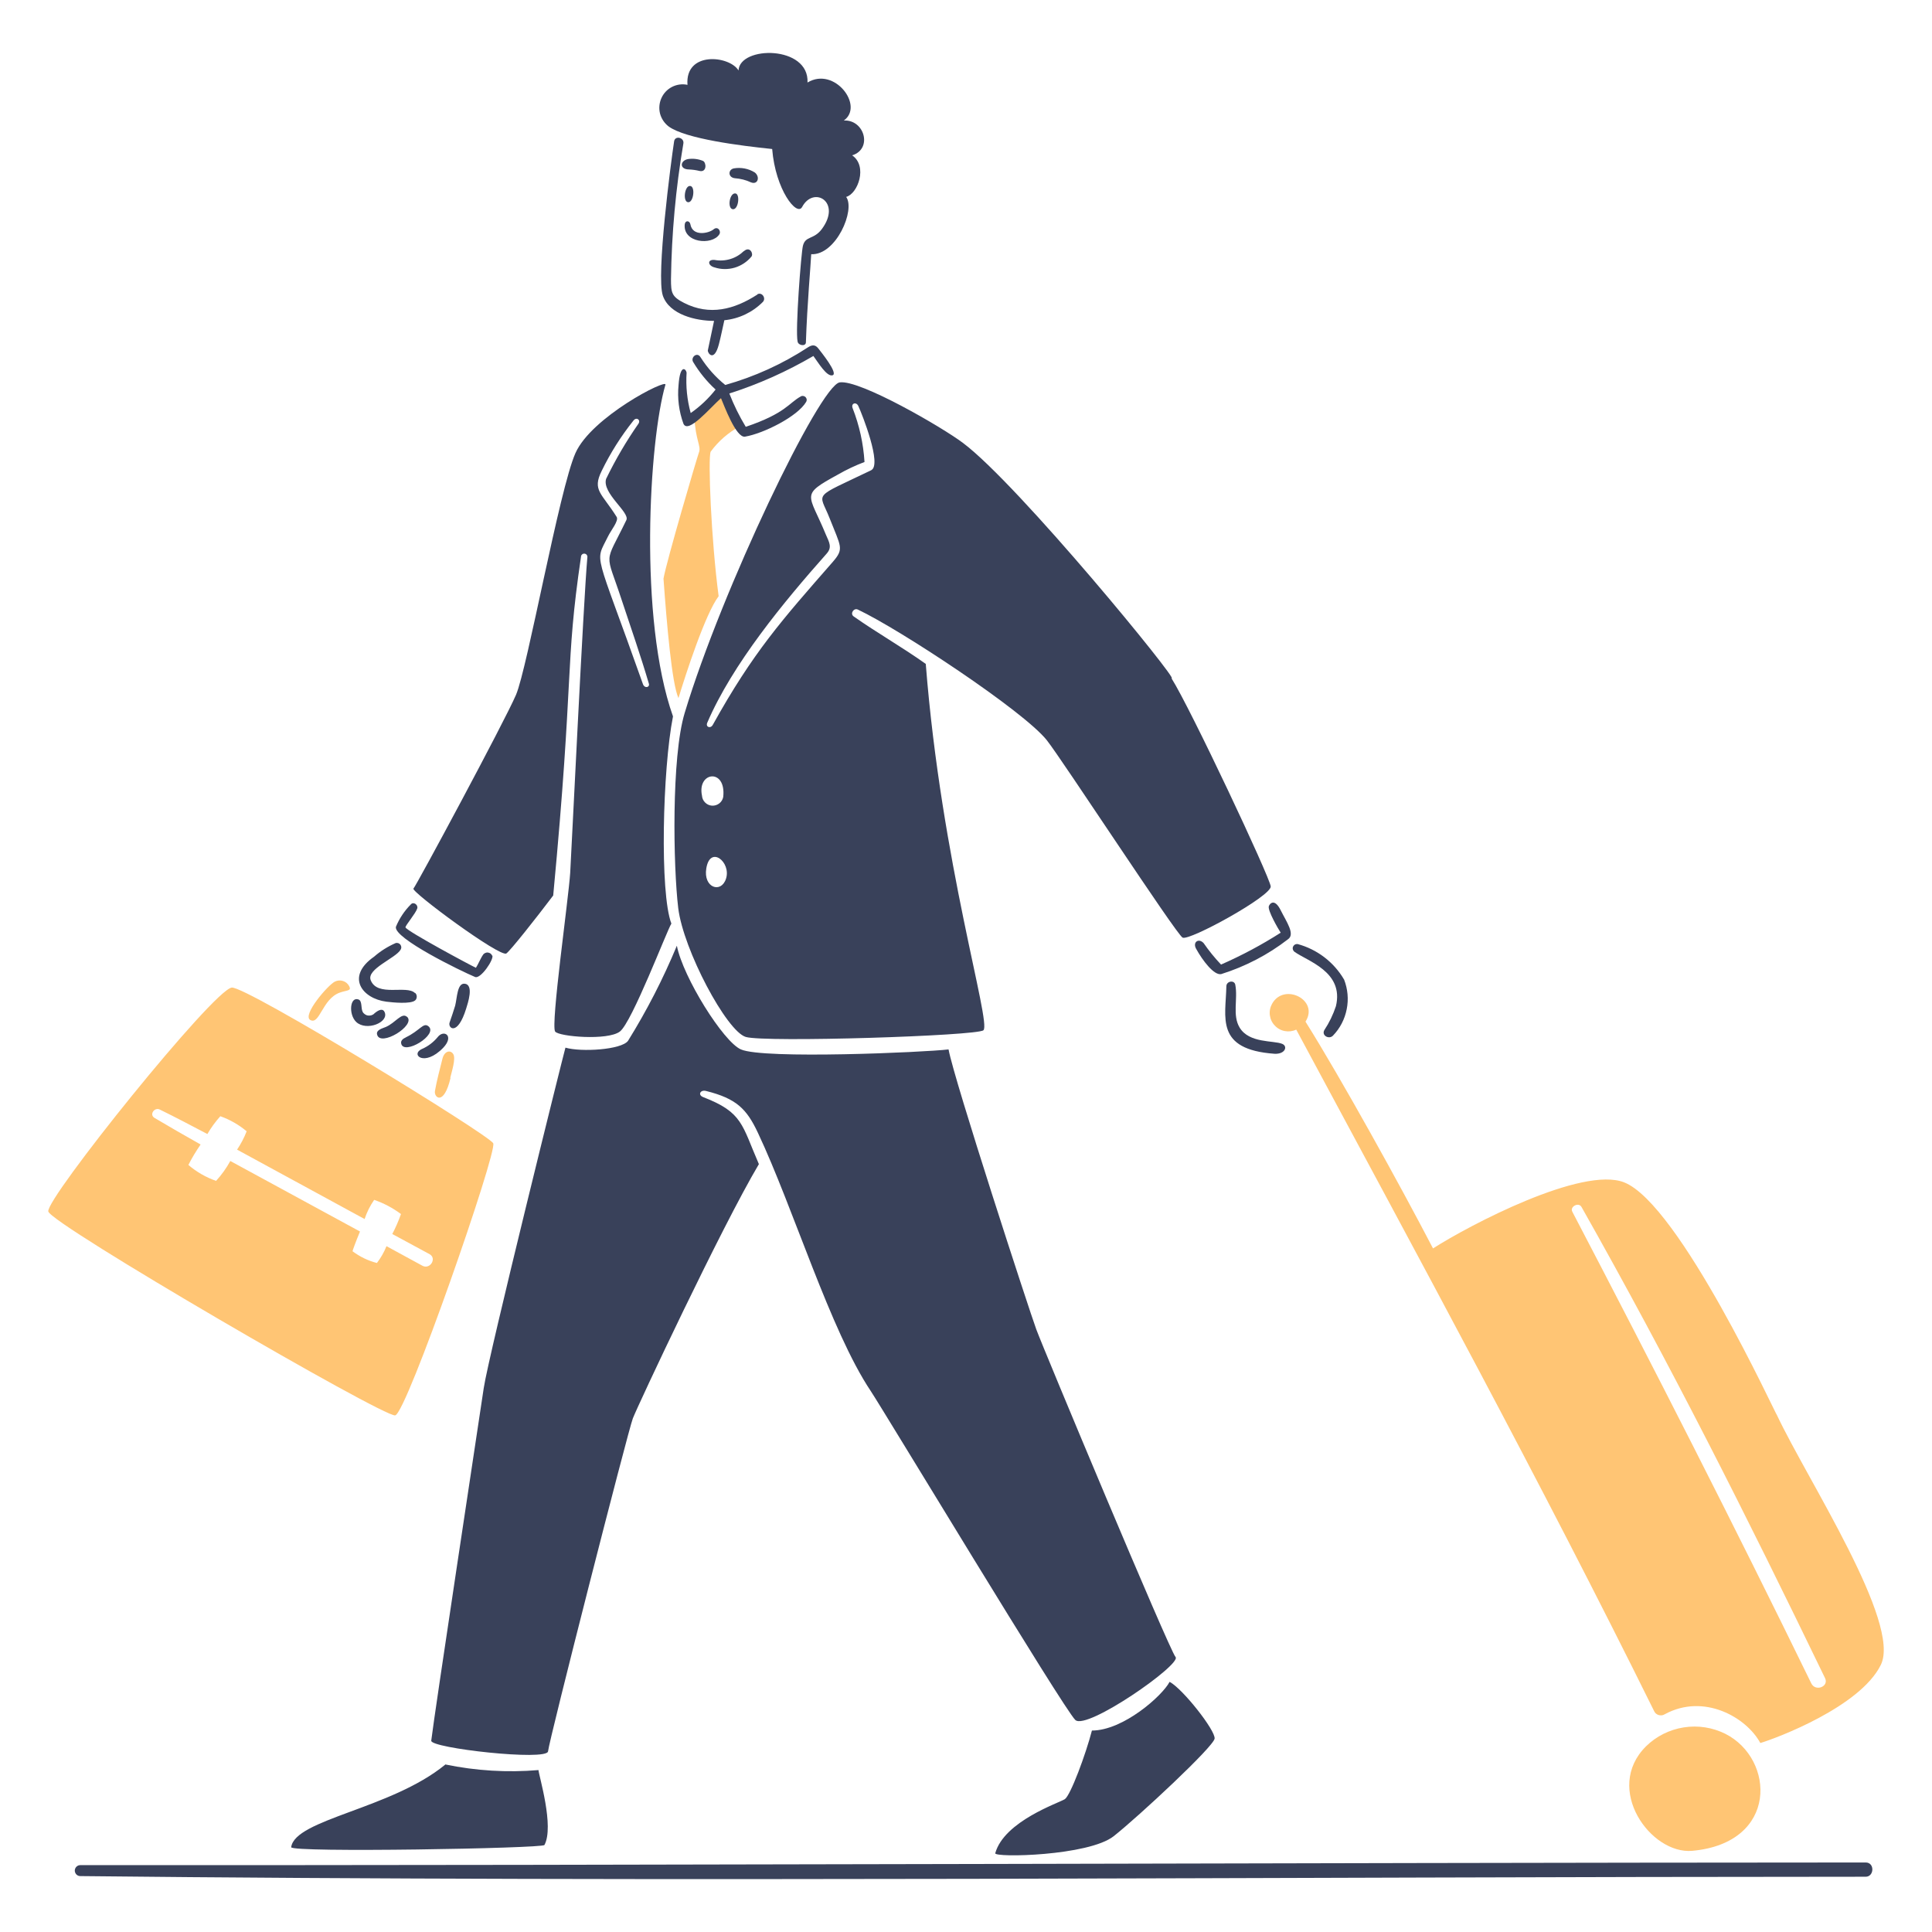 <svg xmlns="http://www.w3.org/2000/svg" fill="none" viewBox="0 0 400 400">
  
  
  
  
  
  
  
  
  
  
  
  
<g transform="matrix(16.667,0,0,16.667,0,0)"><path fill="#ffc574" d="M8.626 5.183C8.639 5.463 8.71 5.541 8.684 5.615C8.657 5.689 8.278 6.977 8.242 7.188C8.283 7.754 8.346 8.493 8.428 8.672C8.521 8.366 8.762 7.624 8.927 7.406C8.834 6.705 8.793 5.693 8.828 5.611C8.923 5.481 9.047 5.373 9.189 5.296C9.131 5.14 9.065 4.988 8.991 4.839C8.831 4.967 8.67 5.09 8.626 5.183Z"></path><path fill="#39415a" d="M8.864 2.849C8.806 2.898 8.604 2.943 8.576 2.786C8.566 2.737 8.512 2.736 8.506 2.786C8.481 3.017 8.844 3.052 8.935 2.912C8.962 2.871 8.916 2.805 8.864 2.849ZM8.731 1.998C8.672 1.974 8.608 1.967 8.546 1.976C8.445 1.996 8.439 2.104 8.558 2.105C8.603 2.107 8.647 2.113 8.691 2.124C8.784 2.143 8.775 2.015 8.731 1.998ZM9.377 2.143C9.299 2.094 9.205 2.076 9.114 2.092C9.042 2.109 9.043 2.205 9.129 2.214C9.198 2.219 9.266 2.236 9.328 2.265C9.414 2.3 9.445 2.198 9.377 2.143V2.143ZM9.137 2.403C9.062 2.391 9.032 2.589 9.102 2.599C9.173 2.608 9.196 2.413 9.137 2.403H9.137ZM8.572 2.31C8.504 2.305 8.479 2.505 8.547 2.512C8.615 2.52 8.641 2.315 8.573 2.31H8.572ZM9.241 3.12C9.315 3.054 9.363 3.153 9.334 3.188C9.28 3.253 9.207 3.301 9.126 3.325C9.044 3.349 8.957 3.348 8.877 3.322C8.791 3.301 8.783 3.22 8.877 3.229C8.942 3.241 9.009 3.237 9.072 3.218C9.136 3.199 9.193 3.164 9.241 3.118V3.12Z"></path><path fill="#39415a" d="M10.164 4.327C10.128 4.281 10.089 4.28 10.034 4.316C9.718 4.523 9.372 4.68 9.009 4.782C8.889 4.685 8.786 4.569 8.703 4.439C8.661 4.365 8.576 4.439 8.61 4.496C8.686 4.623 8.78 4.739 8.889 4.839C8.801 4.951 8.697 5.049 8.58 5.131C8.535 4.968 8.518 4.798 8.529 4.629C8.521 4.581 8.448 4.516 8.429 4.784C8.413 4.947 8.434 5.111 8.49 5.264C8.548 5.392 8.81 5.078 8.956 4.946C8.992 5.028 9.143 5.444 9.255 5.424C9.482 5.386 9.908 5.175 10.015 4.991C10.02 4.982 10.022 4.971 10.021 4.961C10.019 4.951 10.014 4.941 10.007 4.933C10 4.926 9.99 4.921 9.98 4.919C9.97 4.917 9.959 4.918 9.95 4.923C9.798 5.005 9.763 5.133 9.264 5.302C9.184 5.17 9.116 5.032 9.06 4.888C9.424 4.772 9.774 4.615 10.104 4.422C10.161 4.499 10.269 4.682 10.341 4.662C10.42 4.642 10.193 4.365 10.164 4.327Z"></path><path fill="#39415a" d="M9.408 3.659C9.119 3.846 8.815 3.924 8.498 3.763C8.345 3.685 8.335 3.64 8.335 3.468C8.343 2.903 8.394 2.34 8.489 1.782C8.501 1.708 8.386 1.68 8.374 1.755C8.335 2.009 8.149 3.422 8.234 3.673C8.316 3.91 8.647 3.986 8.87 3.986C8.844 4.108 8.818 4.229 8.793 4.351C8.786 4.381 8.869 4.509 8.93 4.277C8.956 4.178 8.975 4.078 8.998 3.978C9.18 3.96 9.35 3.879 9.478 3.749C9.519 3.702 9.464 3.624 9.408 3.656L9.408 3.659ZM10.586 1.93C10.781 2.064 10.657 2.407 10.511 2.446C10.628 2.605 10.387 3.172 10.077 3.158C10.071 3.292 10.027 3.775 10.011 4.252C10.011 4.306 9.918 4.294 9.908 4.244C9.877 4.108 9.952 3.139 9.974 3.053C10.006 2.926 10.108 2.981 10.21 2.844C10.458 2.508 10.107 2.304 9.964 2.571C9.899 2.693 9.633 2.359 9.592 1.851C9.203 1.811 8.517 1.725 8.306 1.571C8.254 1.531 8.216 1.475 8.199 1.411C8.183 1.347 8.189 1.279 8.216 1.219C8.243 1.158 8.29 1.109 8.349 1.079C8.408 1.049 8.476 1.04 8.54 1.054C8.508 0.633 9.06 0.689 9.174 0.875C9.189 0.566 10.053 0.562 10.031 1.025C10.367 0.822 10.738 1.317 10.482 1.497C10.74 1.484 10.842 1.851 10.585 1.93H10.586Z"></path><path fill="#39415a" d="M23.176 23.136C15.82 23.139 8.326 23.172 0.997 23.169C0.979 23.169 0.962 23.176 0.949 23.189C0.937 23.201 0.929 23.219 0.929 23.237C0.929 23.255 0.937 23.272 0.949 23.285C0.962 23.298 0.979 23.305 0.997 23.305C8.327 23.384 15.824 23.314 23.176 23.313C23.282 23.313 23.29 23.136 23.176 23.136Z"></path><path fill="#39415a" d="M5.53 21.921C4.856 22.473 3.666 22.597 3.617 22.946C3.608 23.016 6.741 22.961 6.763 22.919C6.887 22.688 6.695 22.063 6.689 21.988C6.302 22.021 5.911 21.997 5.53 21.918V21.921ZM13.564 21.497C13.488 21.791 13.299 22.3 13.228 22.349C13.156 22.396 12.475 22.621 12.363 23.021C12.347 23.078 13.522 23.056 13.835 22.809C14.147 22.562 15.076 21.697 15.088 21.597C15.1 21.497 14.693 20.979 14.529 20.892C14.438 21.066 13.953 21.497 13.564 21.497Z"></path><path fill="#39415a" d="M14.952 11.716C14.89 11.648 14.811 11.704 14.859 11.787C14.937 11.929 15.081 12.121 15.171 12.1C15.47 12.006 15.751 11.86 15.999 11.668C16.092 11.606 15.98 11.45 15.912 11.313C15.827 11.14 15.766 11.237 15.761 11.259C15.748 11.315 15.878 11.539 15.909 11.586C15.673 11.737 15.425 11.869 15.168 11.982C15.089 11.899 15.017 11.81 14.952 11.716V11.716ZM16.696 12.167C16.742 12.285 16.754 12.413 16.729 12.536C16.705 12.66 16.646 12.774 16.559 12.864C16.511 12.916 16.413 12.864 16.451 12.796C16.512 12.704 16.56 12.604 16.595 12.499C16.698 12.069 16.239 11.94 16.077 11.821C16.069 11.813 16.062 11.803 16.06 11.792C16.057 11.781 16.058 11.769 16.063 11.758C16.068 11.748 16.076 11.739 16.086 11.733C16.096 11.728 16.108 11.726 16.119 11.727C16.362 11.793 16.569 11.951 16.696 12.168L16.696 12.167ZM15.928 12.967C15.82 12.922 15.518 12.962 15.399 12.765C15.306 12.612 15.379 12.409 15.345 12.233C15.333 12.17 15.235 12.187 15.234 12.251C15.227 12.638 15.09 13.037 15.832 13.09C15.965 13.097 16 12.997 15.928 12.967H15.928Z"></path><path fill="#ffc574" d="M20.174 14.687C19.655 14.484 18.259 15.215 17.801 15.508C17.401 14.739 16.657 13.392 16.217 12.691C16.39 12.42 15.95 12.203 15.802 12.469C15.778 12.512 15.768 12.561 15.774 12.61C15.78 12.658 15.801 12.704 15.835 12.739C15.868 12.775 15.912 12.799 15.96 12.808C16.008 12.817 16.057 12.811 16.102 12.79C17.607 15.592 19.138 18.404 20.547 21.254C20.552 21.266 20.56 21.277 20.57 21.286C20.58 21.294 20.592 21.301 20.605 21.305C20.617 21.308 20.631 21.309 20.644 21.308C20.657 21.306 20.67 21.301 20.681 21.294C21.168 21.03 21.695 21.334 21.867 21.652C22.069 21.592 23.108 21.202 23.364 20.681C23.62 20.16 22.454 18.386 22.075 17.582C22.063 17.582 20.862 14.956 20.174 14.687ZM21.433 21.538C22.049 21.849 22.095 22.892 21.023 22.991C20.505 23.039 19.917 22.221 20.447 21.693C20.574 21.568 20.738 21.486 20.915 21.458C21.092 21.43 21.273 21.458 21.433 21.538ZM21.685 22.298C21.651 22.577 21.416 22.759 21.139 22.811C20.623 22.904 20.23 22.244 20.512 21.866C20.881 21.373 21.762 21.658 21.685 22.298H21.685ZM22.5 20.911C21.546 18.955 20.543 16.988 19.532 15.053C19.497 14.989 19.609 14.93 19.645 14.992C20.745 16.938 21.695 18.828 22.671 20.846C22.722 20.952 22.551 21.017 22.5 20.911Z"></path><path fill="#39415a" d="M5.154 12.335C5.049 12.233 4.688 12.388 4.605 12.176C4.55 12.036 4.917 11.903 4.977 11.796C4.983 11.786 4.985 11.776 4.985 11.765C4.984 11.754 4.98 11.744 4.974 11.735C4.967 11.726 4.959 11.72 4.948 11.716C4.938 11.713 4.927 11.712 4.917 11.714C4.818 11.757 4.727 11.814 4.647 11.884C4.29 12.133 4.499 12.405 4.8 12.443C4.878 12.453 5.102 12.475 5.157 12.427C5.164 12.421 5.169 12.414 5.172 12.406C5.175 12.398 5.177 12.389 5.177 12.381C5.177 12.372 5.175 12.364 5.172 12.355C5.169 12.348 5.164 12.34 5.157 12.334L5.154 12.335ZM6.116 11.869C6.137 11.919 5.97 12.166 5.901 12.136C5.726 12.063 4.887 11.654 4.918 11.513C4.961 11.409 5.024 11.314 5.104 11.234C5.138 11.196 5.197 11.242 5.183 11.285C5.164 11.347 5.032 11.5 5.037 11.52C5.05 11.565 5.855 11.997 5.912 12.022C5.943 11.974 5.971 11.9 6.005 11.854C6.011 11.848 6.018 11.842 6.026 11.839C6.033 11.835 6.042 11.833 6.05 11.832C6.059 11.832 6.067 11.833 6.075 11.836C6.084 11.838 6.091 11.843 6.097 11.848C6.119 11.868 6.114 11.884 6.116 11.869V11.869ZM5.772 12.22C5.679 12.21 5.679 12.394 5.654 12.493C5.633 12.563 5.609 12.632 5.585 12.702C5.561 12.772 5.683 12.878 5.791 12.528C5.81 12.465 5.891 12.232 5.772 12.22ZM5.243 13.03C5.318 12.997 5.384 12.947 5.436 12.884C5.513 12.783 5.647 12.867 5.506 13.015C5.27 13.26 5.092 13.098 5.242 13.03H5.243ZM5.041 12.887C5.013 12.899 4.976 12.923 4.983 12.96C5.009 13.12 5.457 12.848 5.319 12.746C5.256 12.7 5.216 12.803 5.039 12.887H5.041ZM5.055 12.631C4.99 12.573 4.913 12.705 4.793 12.757C4.753 12.774 4.67 12.793 4.684 12.85C4.72 13.013 5.173 12.735 5.056 12.63L5.055 12.631ZM4.649 12.59C4.71 12.538 4.758 12.526 4.778 12.573C4.834 12.7 4.554 12.813 4.426 12.696C4.327 12.603 4.346 12.375 4.454 12.416C4.501 12.434 4.482 12.521 4.504 12.567C4.51 12.58 4.52 12.591 4.532 12.599C4.543 12.607 4.556 12.613 4.571 12.615C4.585 12.617 4.599 12.616 4.613 12.612C4.626 12.608 4.639 12.601 4.649 12.591V12.59Z"></path><path fill="#39415a" d="M8.36 8.899C7.93 7.687 8.064 5.47 8.266 4.779C8.288 4.699 7.347 5.179 7.148 5.629C6.948 6.079 6.552 8.299 6.41 8.631C6.268 8.963 5.171 11.002 5.136 11.038C5.101 11.074 6.213 11.897 6.29 11.844C6.341 11.808 6.655 11.411 6.872 11.124C7.134 8.348 7.015 8.288 7.217 6.918C7.217 6.913 7.218 6.907 7.22 6.902C7.222 6.897 7.225 6.892 7.23 6.888C7.234 6.884 7.239 6.881 7.244 6.879C7.249 6.878 7.255 6.877 7.261 6.877C7.266 6.878 7.272 6.88 7.277 6.882C7.282 6.885 7.286 6.889 7.289 6.894C7.293 6.898 7.295 6.904 7.296 6.909C7.297 6.915 7.297 6.92 7.296 6.926C7.248 7.459 7.096 10.633 7.083 10.843C7.063 11.161 6.839 12.73 6.896 12.814C6.941 12.877 7.549 12.929 7.7 12.814C7.851 12.7 8.287 11.553 8.34 11.473C8.194 11.094 8.23 9.558 8.36 8.899ZM14.552 8.425C14.788 8.798 15.773 10.893 15.785 11.011C15.797 11.129 14.772 11.693 14.69 11.647C14.608 11.601 13.19 9.429 13.002 9.193C12.709 8.828 11.178 7.818 10.656 7.572C10.606 7.548 10.556 7.623 10.604 7.657C10.895 7.862 11.194 8.03 11.5 8.247C11.694 10.719 12.318 12.707 12.216 12.798C12.138 12.868 9.501 12.952 9.264 12.881C9.026 12.81 8.488 11.798 8.425 11.28C8.363 10.762 8.339 9.406 8.505 8.857C8.966 7.327 10.183 4.787 10.431 4.75C10.68 4.714 11.707 5.309 11.962 5.502C12.653 6.019 14.665 8.481 14.553 8.425H14.552ZM8.72 9.883C8.722 9.916 8.736 9.946 8.759 9.969C8.782 9.992 8.812 10.006 8.844 10.008C8.877 10.01 8.909 10 8.935 9.98C8.96 9.961 8.978 9.932 8.984 9.9C9.023 9.539 8.658 9.585 8.72 9.883ZM9.019 10.914C9.084 10.71 8.822 10.496 8.774 10.786C8.733 11.028 8.959 11.104 9.019 10.914V10.914ZM10.823 5.84C10.957 5.775 10.712 5.15 10.662 5.043C10.636 4.988 10.569 5.009 10.591 5.069C10.675 5.284 10.725 5.51 10.739 5.739C10.625 5.782 10.515 5.834 10.409 5.895C9.933 6.156 10.046 6.123 10.259 6.641C10.299 6.734 10.341 6.797 10.268 6.878C9.733 7.481 9.1 8.247 8.786 8.977C8.762 9.032 8.826 9.055 8.854 9.005C9.355 8.102 9.715 7.7 10.345 6.98C10.489 6.814 10.445 6.794 10.305 6.436C10.173 6.101 10.079 6.199 10.825 5.84L10.823 5.84ZM7.987 8.499C7.377 6.777 7.387 7.006 7.553 6.663C7.589 6.588 7.69 6.468 7.66 6.421C7.474 6.124 7.354 6.092 7.474 5.85C7.582 5.627 7.715 5.417 7.869 5.224C7.906 5.176 7.962 5.215 7.931 5.263C7.779 5.481 7.645 5.71 7.529 5.949C7.476 6.127 7.826 6.364 7.781 6.46C7.502 7.037 7.517 6.824 7.726 7.463C7.839 7.804 7.958 8.144 8.059 8.488C8.078 8.539 8.008 8.556 7.987 8.499Z"></path><path fill="#39415a" d="M14.603 20.584C14.523 20.492 12.954 16.737 12.873 16.514C12.79 16.29 11.852 13.415 11.783 13.036C11.487 13.072 9.483 13.16 9.204 13.036C8.987 12.943 8.485 12.141 8.408 11.748C8.238 12.158 8.035 12.553 7.801 12.93C7.717 13.041 7.219 13.071 7.024 13.014C7.002 13.086 6.068 16.843 6.009 17.243C5.95 17.642 5.394 21.305 5.357 21.623C5.344 21.716 6.798 21.879 6.808 21.755C6.817 21.63 7.802 17.773 7.861 17.62C7.919 17.467 8.964 15.24 9.427 14.461C9.214 13.972 9.229 13.819 8.734 13.628C8.665 13.601 8.7 13.534 8.77 13.552C9.148 13.646 9.275 13.775 9.414 14.07C9.859 15.014 10.314 16.527 10.816 17.279C10.975 17.517 13.216 21.234 13.358 21.366C13.501 21.498 14.681 20.674 14.603 20.584Z"></path><path fill="#ffc574" d="M6.127 14.202C6.074 14.096 3.052 12.245 2.879 12.268C2.651 12.294 0.566 14.89 0.6 15.049C0.635 15.207 4.768 17.609 4.909 17.582C5.051 17.556 6.18 14.307 6.127 14.202ZM5.597 13.389C5.512 13.748 5.388 13.631 5.403 13.552C5.427 13.416 5.464 13.281 5.497 13.148C5.522 13.055 5.596 13.038 5.631 13.095C5.665 13.152 5.609 13.319 5.593 13.389H5.597ZM4.338 12.251C4.37 12.311 4.308 12.299 4.219 12.331C4.002 12.41 3.971 12.737 3.854 12.67C3.751 12.61 4.074 12.236 4.159 12.194C4.191 12.178 4.227 12.175 4.261 12.186C4.294 12.196 4.322 12.22 4.338 12.251ZM5.247 15.723L4.801 15.48C4.771 15.555 4.731 15.625 4.682 15.689C4.572 15.661 4.47 15.611 4.379 15.543C4.379 15.536 4.419 15.425 4.472 15.298L2.861 14.422C2.812 14.511 2.753 14.594 2.684 14.669C2.558 14.625 2.442 14.558 2.34 14.471C2.385 14.383 2.436 14.298 2.492 14.217C2.3 14.109 2.108 13.999 1.92 13.887C1.85 13.846 1.92 13.75 1.985 13.783C2.185 13.881 2.38 13.984 2.576 14.087C2.622 14.008 2.676 13.934 2.737 13.866C2.856 13.908 2.967 13.972 3.064 14.053C3.033 14.133 2.993 14.209 2.945 14.281L4.529 15.143C4.557 15.058 4.597 14.978 4.648 14.905C4.768 14.946 4.88 15.006 4.981 15.081C4.951 15.166 4.915 15.249 4.873 15.329L5.339 15.581C5.429 15.635 5.34 15.774 5.247 15.723Z"></path></g></svg>